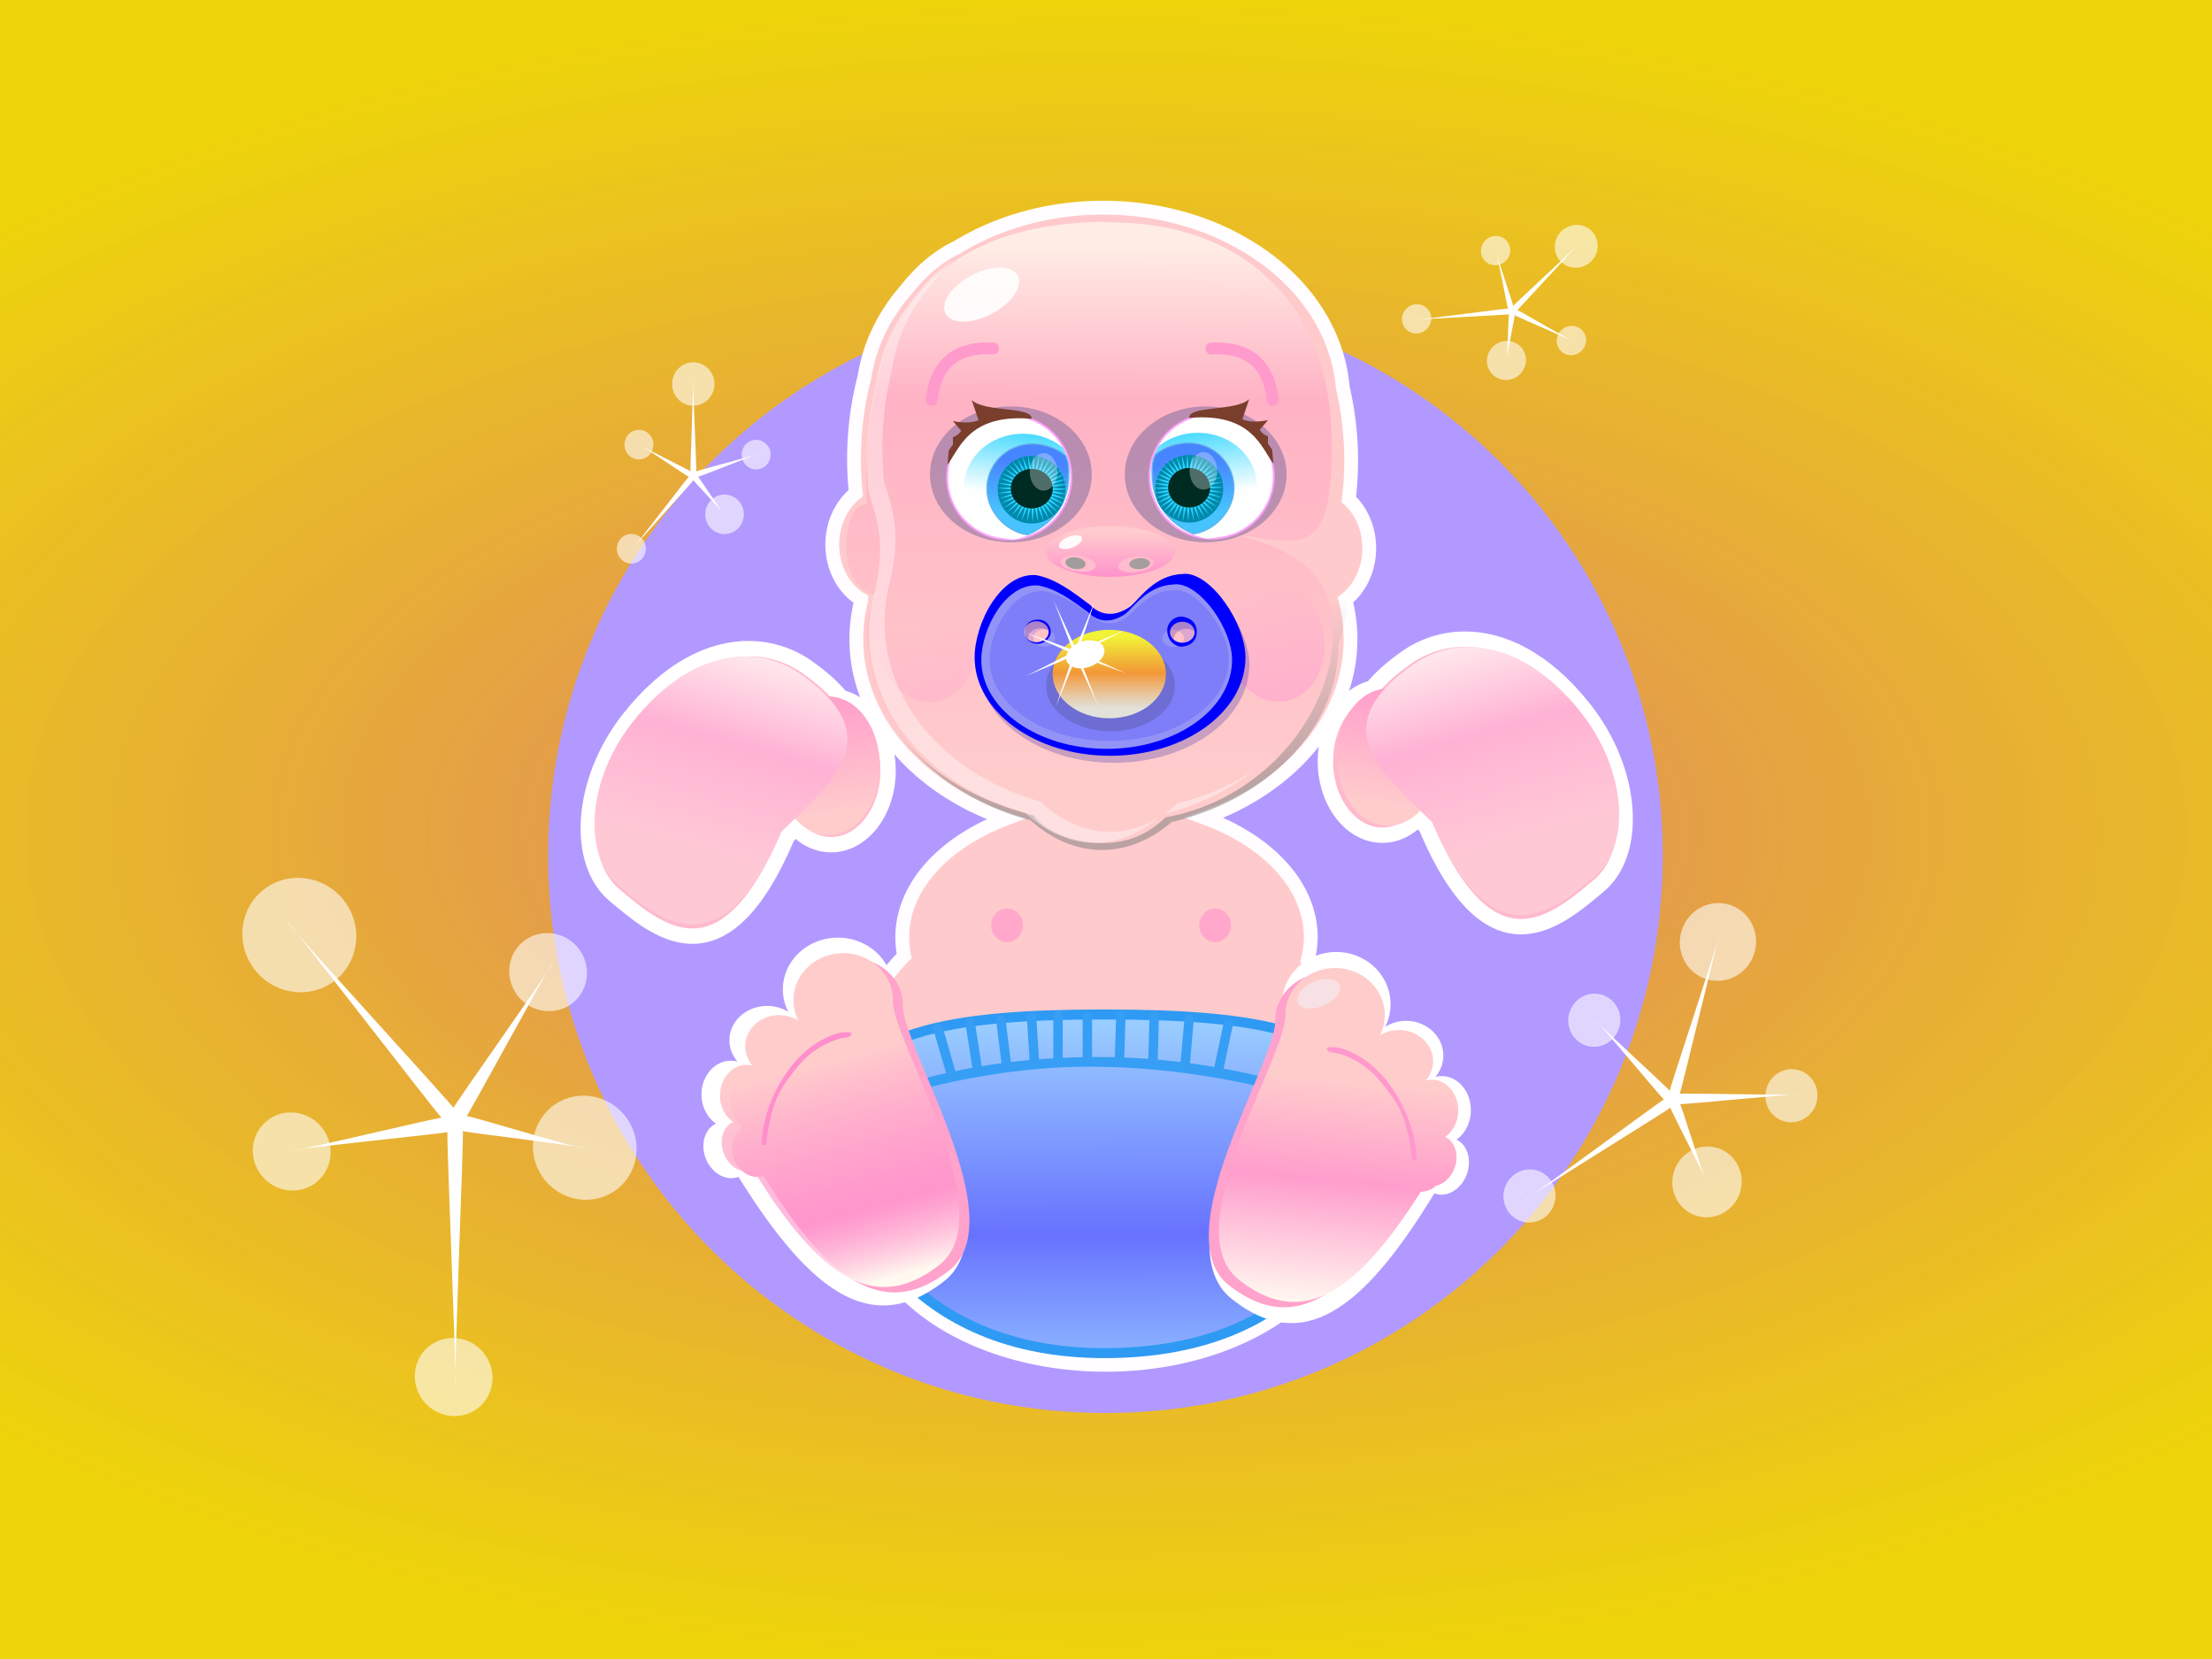 <svg xmlns="http://www.w3.org/2000/svg" viewBox="0 0 1024 768"><defs><filter id="I" height="1.474" width="1.485" y="-.237" x="-.243"><feGaussianBlur stdDeviation="2.122"/></filter><filter id="Y" width="1.364" y="-.178" x="-.182" height="1.355" color-interpolation-filters="sRGB"><feGaussianBlur stdDeviation="1.592"/></filter><filter id="d" color-interpolation-filters="sRGB"><feGaussianBlur stdDeviation=".845"/></filter><filter id="f" width="1.149" y="-.195" x="-.074" height="1.391" color-interpolation-filters="sRGB"><feGaussianBlur stdDeviation="2.898"/></filter><filter id="i" color-interpolation-filters="sRGB"><feGaussianBlur stdDeviation=".134"/></filter><filter id="j" color-interpolation-filters="sRGB"><feGaussianBlur stdDeviation=".134"/></filter><filter id="k" width="1.411" y="-.233" x="-.205" height="1.466" color-interpolation-filters="sRGB"><feGaussianBlur stdDeviation="1.429"/></filter><filter id="m" width="1.229" y="-.185" x="-.114" height="1.369" color-interpolation-filters="sRGB"><feGaussianBlur stdDeviation=".185"/></filter><filter id="n" width="1.176" y="-.144" x="-.088" height="1.287" color-interpolation-filters="sRGB"><feGaussianBlur stdDeviation=".143"/></filter><filter id="o" color-interpolation-filters="sRGB"><feGaussianBlur stdDeviation=".876"/></filter><filter id="q" color-interpolation-filters="sRGB"><feGaussianBlur stdDeviation="1.854"/></filter><filter id="r" width="1.132" y="-.101" x="-.066" height="1.201" color-interpolation-filters="sRGB"><feGaussianBlur stdDeviation="1.807"/></filter><filter id="s" color-interpolation-filters="sRGB"><feGaussianBlur stdDeviation="1.397"/></filter><filter id="t" width="1.235" y="-.149" x="-.118" height="1.297" color-interpolation-filters="sRGB"><feGaussianBlur stdDeviation="1.247"/></filter><filter id="v" width="1.22" y="-.149" x="-.11" height="1.297" color-interpolation-filters="sRGB"><feGaussianBlur stdDeviation=".395"/></filter><filter id="C" color-interpolation-filters="sRGB"><feGaussianBlur stdDeviation=".177"/></filter><filter id="D" color-interpolation-filters="sRGB"><feGaussianBlur stdDeviation=".177"/></filter><filter id="E" color-interpolation-filters="sRGB"><feGaussianBlur stdDeviation="1.409"/></filter><filter id="b" color-interpolation-filters="sRGB"><feGaussianBlur stdDeviation="1.828"/></filter><filter id="F" height="1.474" width="1.485" y="-.237" x="-.243"><feGaussianBlur stdDeviation="2.122"/></filter><filter id="J" height="1.355" width="1.364" y="-.178" x="-.182"><feGaussianBlur stdDeviation="1.592"/></filter><filter id="H" height="1.474" width="1.485" y="-.237" x="-.243"><feGaussianBlur stdDeviation="2.122"/></filter><filter id="G" height="1.323" width="1.331" y="-.162" x="-.166"><feGaussianBlur stdDeviation="1.449"/></filter><filter id="K" width="1.485" y="-.237" x="-.243" height="1.474" color-interpolation-filters="sRGB"><feGaussianBlur stdDeviation="2.122"/></filter><filter id="L" width="1.331" y="-.162" x="-.166" height="1.323" color-interpolation-filters="sRGB"><feGaussianBlur stdDeviation="1.449"/></filter><filter id="M" width="1.485" y="-.237" x="-.243" height="1.474" color-interpolation-filters="sRGB"><feGaussianBlur stdDeviation="2.122"/></filter><filter id="N" width="1.485" y="-.237" x="-.243" height="1.474" color-interpolation-filters="sRGB"><feGaussianBlur stdDeviation="2.122"/></filter><filter id="O" width="1.364" y="-.178" x="-.182" height="1.355" color-interpolation-filters="sRGB"><feGaussianBlur stdDeviation="1.592"/></filter><filter id="P" width="1.485" y="-.237" x="-.243" height="1.474" color-interpolation-filters="sRGB"><feGaussianBlur stdDeviation="2.122"/></filter><filter id="Q" width="1.331" y="-.162" x="-.166" height="1.323" color-interpolation-filters="sRGB"><feGaussianBlur stdDeviation="1.449"/></filter><filter id="R" width="1.485" y="-.237" x="-.243" height="1.474" color-interpolation-filters="sRGB"><feGaussianBlur stdDeviation="2.122"/></filter><filter id="S" width="1.485" y="-.237" x="-.243" height="1.474" color-interpolation-filters="sRGB"><feGaussianBlur stdDeviation="2.122"/></filter><filter id="T" width="1.364" y="-.178" x="-.182" height="1.355" color-interpolation-filters="sRGB"><feGaussianBlur stdDeviation="1.592"/></filter><filter id="U" width="1.485" y="-.237" x="-.243" height="1.474" color-interpolation-filters="sRGB"><feGaussianBlur stdDeviation="2.122"/></filter><filter id="V" width="1.331" y="-.162" x="-.166" height="1.323" color-interpolation-filters="sRGB"><feGaussianBlur stdDeviation="1.449"/></filter><filter id="W" width="1.485" y="-.237" x="-.243" height="1.474" color-interpolation-filters="sRGB"><feGaussianBlur stdDeviation="2.122"/></filter><filter id="X" width="1.485" y="-.237" x="-.243" height="1.474" color-interpolation-filters="sRGB"><feGaussianBlur stdDeviation="2.122"/></filter><linearGradient id="y" y2="192.91" gradientUnits="userSpaceOnUse" x2="35.97" gradientTransform="matrix(3.123 0 0 3.098 498.15 -331.18)" y1="212.47" x1="41.516"><stop offset="0" stop-color="#ffc8d5"/><stop offset=".526" stop-color="#ffb2d4"/><stop offset="1" stop-color="#ffefef"/></linearGradient><linearGradient id="c" y2="264.75" gradientUnits="userSpaceOnUse" x2="500.6" y1="317.56" x1="505.62"><stop offset="0" stop-color="gray"/><stop offset="1" stop-color="gray" stop-opacity="0"/></linearGradient><linearGradient id="A" y2="334.37" gradientUnits="userSpaceOnUse" x2="-157.68" y1="280" x1="-172.36"><stop offset="0" stop-color="#fcc"/><stop offset=".671" stop-color="#ff8dcc" stop-opacity=".597"/><stop offset="1" stop-color="#fff9ef"/></linearGradient><linearGradient id="B" y2="336.74" gradientUnits="userSpaceOnUse" x2="-157.68" y1="280.79" x1="-162.89"><stop offset="0" stop-color="#fcc"/><stop offset=".445" stop-color="#ff9dcc"/><stop offset="1" stop-color="#fff9ef"/></linearGradient><linearGradient id="p" y2="164.02" gradientUnits="userSpaceOnUse" x2="75.458" y1="193.88" x1="80.27"><stop offset="0" stop-color="#ffb1cc"/><stop offset="1" stop-color="#ffb1cc" stop-opacity="0"/></linearGradient><linearGradient id="g" y2="125.74" gradientUnits="userSpaceOnUse" x2="209.8" gradientTransform="translate(-.199 .211)" y1="105.06" x1="206.41"><stop offset="0" stop-color="#2ad4ff"/><stop offset="1" stop-color="#fdffff"/></linearGradient><linearGradient id="l" y2="174.92" gradientUnits="userSpaceOnUse" x2="152.79" y1="164.4" x1="152.79"><stop offset="0" stop-color="#fcc"/><stop offset="1" stop-color="#ff8acc"/></linearGradient><linearGradient id="h" y2="116.66" gradientUnits="userSpaceOnUse" x2="203.49" gradientTransform="translate(-.199 .211)" y1="130.56" x1="204.77"><stop offset="0" stop-color="#47c3ff"/><stop offset="1" stop-color="#4784ff"/></linearGradient><linearGradient id="z" y2="192.91" gradientUnits="userSpaceOnUse" x2="35.97" gradientTransform="matrix(-3.123 0 0 3.098 509.93 -328.36)" y1="212.47" x1="41.516"><stop offset="0" stop-color="#ffc8d5"/><stop offset=".526" stop-color="#ffb2d4"/><stop offset="1" stop-color="#ffefef"/></linearGradient><linearGradient id="u" y2="202.99" gradientUnits="userSpaceOnUse" x2="32.375" y1="186.69" x1="32.375"><stop offset="0" stop-color="#f2f237"/><stop offset=".5" stop-color="#f29737"/><stop offset="1" stop-color="#f2f2dc" stop-opacity=".874"/></linearGradient><linearGradient id="e" y2="87.581" gradientUnits="userSpaceOnUse" x2="289.9" gradientTransform="matrix(1.006 0 0 .992 18.366 .014)" y1="227.94" x1="289.23"><stop offset="0" stop-color="#fcc"/><stop offset=".715" stop-color="#ffb2c4"/><stop offset="1" stop-color="#ffece5"/></linearGradient><linearGradient id="w" y2="324.7" gradientUnits="userSpaceOnUse" x2="178.28" gradientTransform="translate(303.48 126.45) scale(1.135)" y1="226.35" x1="177.96"><stop offset="0" stop-color="#9cf"/><stop offset=".555" stop-color="#6772ff"/><stop offset="1" stop-color="#9cf"/></linearGradient><linearGradient id="x" y2="172.84" gradientUnits="userSpaceOnUse" x2="-4.564" y1="182.8" x1="-6.016"><stop offset="0" stop-color="#fcc"/><stop offset="1" stop-color="#ffa2cc"/></linearGradient><radialGradient id="a" gradientUnits="userSpaceOnUse" cy="385" cx="512" gradientTransform="matrix(1.455 0 0 .749 -233.09 96.625)" r="514"><stop offset="0" stop-color="#df806a"/><stop offset="1" stop-color="#edd200" stop-opacity=".956"/></radialGradient></defs><path fill="url(#a)" d="M-2 0h1028v770H-2z"/><path d="M769.746 396.14c0 142.484-115.506 257.994-257.993 257.994-142.484 0-257.993-115.507-257.993-257.994 0-142.483 115.506-257.993 257.993-257.993 142.484 0 257.993 115.506 257.993 257.993z" fill="#b299ff"/><path d="M510.664 96.133c-25.244 0-48.564 6.78-67.24 18.147-.145.088-.293.154-.437.243-8.77 4.202-16.759 10.978-23.597 19.754-10.203 11.7-16.975 25.504-19.218 40.383-3.104 11.745-4.817 24.495-4.817 37.901 0 5.347.304 10.588.827 15.716-6.596 5.2-10.898 13.96-10.898 23.839 0 11.105 5.461 20.675 13.477 25.494a72.742 72.742 0 00-2.335 18.245c0 37.283 28.485 69.31 69.135 83.198-28.569 10.867-47.874 31.353-47.874 54.88 0 2.925.3 5.794.875 8.612-11.821 11.801-18.682 26.04-18.682 41.306 0 13.607 5.523 26.354 15.082 37.318-9.056 10.75-14.255 23.129-14.255 36.344 0 41.024 49.757 74.294 111.172 74.294s111.172-33.27 111.172-74.294c0-13.622-5.453-26.341-15.034-37.317 9.044-10.743 14.207-23.137 14.207-36.345 0-14.434-6.17-27.91-16.834-39.311.874-3.45 1.411-6.991 1.411-10.607 0-23.912-19.91-44.694-49.237-55.416 39.856-14.154 67.63-45.835 67.63-82.662 0-6.233-.822-12.269-2.336-18.147 6.653-5.187 10.995-13.962 10.995-23.89 0-9.15-3.648-17.337-9.438-22.623.7-5.9 1.07-11.992 1.07-18.197 0-11.819-1.452-23.146-3.892-33.716-1.876-21.918-13.482-41.694-31.527-56.438-.188-.153-.395-.285-.584-.438-.042-.033-.056-.112-.098-.145-.87-.7-1.777-1.368-2.676-2.044-.012-.01-.036.01-.048 0-19.894-14.939-46.604-24.084-75.996-24.084z" fill-rule="evenodd" stroke="#fffdff" stroke-width="6.393" fill="#ffcacc"/><path d="M503.28 148.07c-15.357 0-29.523 4.231-40.884 11.291-.088.055-.188.086-.276.141-5.336 2.61-10.204 6.832-14.365 12.282-6.208 7.267-10.307 15.818-11.671 25.06-1.888 7.294-2.935 15.21-2.935 23.536-8.966 18.992.74 34.275.656 51.746 0 24.838 19.922 45.924 47.548 53.374 6.227 5.693 13.495 8.99 21.27 8.99 7.532 0 14.589-3.093 20.685-8.459 28.715-6.926 49.655-28.44 49.655-53.905 6.095-18.399.131-33.41.172-51.463 0-7.34-.863-14.388-2.348-20.953-1.141-13.613-8.22-25.883-19.199-35.04-.114-.095-.23-.188-.345-.283-.026-.02-.044-.05-.07-.07a64.416 64.416 0 00-1.622-1.275c-.007-.007-.026.007-.035 0-12.103-9.278-28.355-14.972-46.236-14.972z" transform="matrix(1.557 0 0 1.528 -272.41 -117.624)" opacity=".729" filter="url(#b)" fill-rule="evenodd" fill="url(#c)"/><path d="M309.25 80.075c-45.778.814-63.423 26.682-61.722 73.986-4.129.303-5.371 5.439-5.371 11.745 0 6.5 3.473 11.776 7.78 11.776h.126c-1.604 2.88-2.5 6.329-2.5 10.505 0 21.202 13.844 39.792 43.639 47.545 2.407 3.753 9.797 7.212 18.11 7.212 8.335 0 13.318-3.774 16.42-6.738 25.478-4.545 43.492-26.691 43.925-48.018 0-14.212-7.272-21.577-25.923-26.14 17.578 2.13 26.13 7.606 25.516-25.674-.655-35.489-24.303-56.029-57.456-56.029z" transform="translate(-36.026 -38.824) scale(1.767)" filter="url(#d)" fill="url(#e)"/><g transform="translate(-36.026 -38.824) scale(1.767)" opacity=".663" filter="url(#f)" fill="#4d4d8f"><path d="M357.46 146.247c0 9.834-9.49 17.805-21.197 17.805s-21.197-7.972-21.197-17.805c0-9.833 9.49-17.804 21.197-17.804s21.197 7.971 21.197 17.804zM306.418 146.247c0 9.834-9.49 17.805-21.197 17.805s-21.197-7.972-21.197-17.805c0-9.833 9.49-17.804 21.197-17.804s21.197 7.971 21.197 17.804z" opacity=".583"/></g><path d="M589.677 220.54c0 15.883-12.876 28.76-28.76 28.76-15.883 0-28.76-12.876-28.76-28.76 0-15.883 12.876-28.76 28.76-28.76 15.883 0 28.76 12.876 28.76 28.76z" stroke="#ffa1ff" stroke-width=".883" fill="#fff"/><path d="M550.538 193.461c-.347-5.837 21.757-2.939 27.75-8.685l-3.178 9.32c3.327 1.396 7.409 1.282 11.863.424l-3.813 4.448c.974 1.583 2.274 2.513 3.813 2.966v3.39l1.906 2.753.636 6.567c-5.408-6.66-9.512-23.765-38.977-21.184z" fill="#793e2c"/><path d="M207.03 108.74c-3.927 0-7.514 1.421-10.219 3.75a17.047 17.047 0 00-1.938 7.938c0 8.438 5.679 15.496 14.407 17.311 7.112-.045 13-7.09 13-14.406 0-8.054-6.822-14.594-15.25-14.594z" fill="url(#g)" transform="matrix(1.79 0 0 1.687 183.947 16.932)"/><path d="M204.64 111.52c-3.017 0-6.492 1.2-8.57 3.164-.96 2.016-.89 3.81-.77 6.697.296 7.114 4.607 12.476 10.589 15.087 5.646-.886 10.467-6.463 10.467-12.635 0-6.795-5.24-12.313-11.716-12.313z" stroke="#64b2e6" stroke-width=".322" fill="url(#h)" transform="matrix(1.79 0 0 1.687 183.947 16.932)"/><path d="M160.08 70.712a4.918 4.918 0 11-9.835 0 4.918 4.918 0 019.835 0z" transform="matrix(3.194 0 0 3.179 54.947 1.246)" filter="url(#i)" fill="#08a"/><path d="M559.894 238.391l-5.547-5.942 3.335 7.264-4.492-6.687 2.087 7.666-3.327-7.267.79 7.88-2.08-7.668-.527 7.899-.782-7.88-1.832 7.723.535-7.898-3.09 7.359 1.839-7.722-4.275 6.812 3.1-7.356-5.353 6.098 4.281-6.808-6.298 5.233 5.359-6.093-7.09 4.24 6.304-5.227-7.706 3.143 7.094-4.234-8.133 1.968 7.71-3.136-8.36.744 8.135-1.96-8.38-.498 8.36-.736-8.194-1.727 8.38.505-7.807-2.914 8.192 1.734-7.227-4.029 7.804 2.921-6.47-5.045 7.223 4.036-5.552-5.937 6.464 5.05-4.499-6.682 5.547 5.942-3.335-7.263 4.492 6.686-2.088-7.665 3.327 7.266-.79-7.879 2.08 7.668.528-7.899.782 7.88 1.832-7.724-.536 7.899 3.092-7.359-1.84 7.722 4.274-6.812-3.099 7.356 5.353-6.098-4.282 6.808 6.299-5.234-5.36 6.093 7.09-4.24-6.303 5.228 7.706-3.143-7.094 4.234 8.133-1.968-7.71 3.136 8.36-.745-8.135 1.96 8.38.498-8.36.737 8.194 1.727-8.38-.505 7.807 2.914-8.192-1.735 7.227 4.03-7.804-2.922 6.47 5.045-7.224-4.035 5.553 5.937-6.465-5.051z" fill="#2ad4ff"/><path d="M560.188 225.779c0 5.054-4.348 9.152-9.71 9.152s-9.711-4.098-9.711-9.152 4.347-9.153 9.71-9.153 9.71 4.098 9.71 9.153z" fill="#002b22"/><path d="M438.44 220.964c0 15.883 12.876 28.76 28.76 28.76 15.883 0 28.76-12.876 28.76-28.76 0-15.883-12.876-28.76-28.76-28.76-15.884 0-28.76 12.876-28.76 28.76z" stroke="#ffa1ff" stroke-width=".883" fill="#fff"/><path d="M477.579 193.885c.346-5.837-21.758-2.939-27.75-8.685l3.177 9.32c-3.327 1.396-7.408 1.282-11.862.424l3.813 4.448c-.974 1.583-2.275 2.513-3.813 2.966v3.39l-1.907 2.753-.635 6.567c5.408-6.66 9.511-23.765 38.977-21.184z" fill="#793e2c"/><path d="M207.03 108.74c-3.927 0-7.514 1.421-10.219 3.75a17.047 17.047 0 00-1.938 7.938c0 8.438 5.679 15.496 14.407 17.311 7.112-.045 13-7.09 13-14.406 0-8.054-6.822-14.594-15.25-14.594z" fill="url(#g)" transform="matrix(-1.79 0 0 1.687 844.169 17.356)"/><path d="M204.64 111.52c-3.017 0-6.492 1.2-8.57 3.164-.96 2.016-.89 3.81-.77 6.697.296 7.114 4.607 12.476 10.589 15.087 5.646-.886 10.467-6.463 10.467-12.635 0-6.795-5.24-12.313-11.716-12.313z" stroke="#64b2e6" stroke-width=".322" fill="url(#h)" transform="matrix(-1.79 0 0 1.687 844.169 17.356)"/><path d="M160.08 70.712a4.918 4.918 0 11-9.835 0 4.918 4.918 0 019.835 0z" transform="matrix(-3.194 0 0 3.179 973.17 1.67)" filter="url(#j)" fill="#08a"/><path d="M468.223 238.815l5.546-5.942-3.334 7.264 4.492-6.687-2.088 7.666 3.327-7.267-.79 7.88 2.08-7.668.528 7.899.782-7.88 1.832 7.723-.536-7.898 3.091 7.359-1.84-7.722 4.275 6.812-3.099-7.356 5.353 6.098-4.282-6.808 6.299 5.233-5.36-6.093 7.09 4.24-6.304-5.227 7.707 3.143-7.094-4.234 8.132 1.968-7.709-3.136 8.36.744-8.135-1.96 8.38-.498-8.36-.736 8.194-1.727-8.38.505 7.807-2.914-8.192 1.734 7.227-4.029-7.804 2.921 6.47-5.045-7.224 4.036 5.553-5.937-6.465 5.05 4.5-6.682-5.547 5.942 3.334-7.263-4.492 6.686 2.088-7.665-3.327 7.266.79-7.88-2.08 7.669-.528-7.9-.781 7.88-1.832-7.723.535 7.898-3.091-7.358 1.84 7.722-4.275-6.812 3.1 7.356-5.353-6.098 4.281 6.808-6.298-5.234 5.359 6.093-7.09-4.24 6.304 5.228-7.706-3.143 7.094 4.234-8.133-1.968 7.71 3.136-8.36-.745 8.135 1.96-8.38.498 8.36.737-8.194 1.727 8.38-.505-7.808 2.914 8.193-1.735-7.227 4.03 7.804-2.922-6.47 5.045 7.223-4.035-5.552 5.937 6.464-5.051z" fill="#2ad4ff"/><path d="M467.929 226.203c0 5.054 4.347 9.152 9.71 9.152s9.71-4.098 9.71-9.152-4.347-9.153-9.71-9.153-9.71 4.098-9.71 9.153z" fill="#002b22"/><path d="M431.347 185.059c1.897-17.218 11.803-24.579 28.384-23.726M589.158 185.094c-1.898-17.218-11.803-24.579-28.384-23.725" stroke-linejoin="round" stroke="#ff9acd" stroke-linecap="round" stroke-width="5.476" fill="none"/><path d="M118.95 103.23c0 3.311-3.865 5.995-8.633 5.995-4.768 0-8.634-2.684-8.634-5.995s3.866-5.995 8.634-5.995c4.768 0 8.633 2.684 8.633 5.995z" transform="matrix(1.784 -1.208 1.335 1.148 119.808 151.14)" opacity=".944" filter="url(#k)" fill="#fff"/><path d="M170.25 168.47c0 3.044-7.744 5.511-17.297 5.511s-17.297-2.467-17.297-5.511 7.744-5.511 17.297-5.511 17.297 2.467 17.297 5.511z" transform="matrix(1.73 0 0 2.131 249.475 -103.712)" opacity=".944" fill="url(#l)"/><path d="M500.937 249.094c.333 1.44-1.796 3.45-4.756 4.491s-5.63.719-5.963-.72 1.796-3.451 4.755-4.492 5.63-.719 5.964.72z" opacity=".944" fill="#fff"/><path d="M507.274 261.998c-.172 1.985-3.968 3.113-8.478 2.52s-8.028-2.68-7.857-4.665c.172-1.985 3.968-3.114 8.479-2.521s8.028 2.681 7.856 4.666z" opacity=".944" fill="#ffbfcc"/><path d="M517.638 262.358c.172 1.985 3.968 3.113 8.479 2.521s8.028-2.681 7.856-4.666c-.172-1.985-3.968-3.113-8.478-2.521s-8.028 2.681-7.857 4.666z" opacity=".944" fill="#ffbdcc"/><path d="M144.31 150.24c0 .656-.873 1.187-1.95 1.187s-1.95-.531-1.95-1.187.873-1.187 1.95-1.187 1.95.531 1.95 1.187z" transform="matrix(2.396 .279 -.185 2.27 184.601 -120.038)" opacity=".944" filter="url(#m)" fill="#999"/><path d="M144.31 150.24c0 .656-.873 1.187-1.95 1.187s-1.95-.531-1.95-1.187.873-1.187 1.95-1.187 1.95.531 1.95 1.187z" transform="matrix(2.476 -.186 .137 2.126 154.496 -31.988)" opacity=".933" filter="url(#n)" fill="#999"/><g transform="translate(452.872 -25.642) scale(1.767)" filter="url(#o)" fill="url(#p)"><path d="M90.447 180.09c1.563 8.735-2.877 16.837-9.917 18.097-7.04 1.26-14.015-4.8-15.578-13.534-1.564-8.735 2.876-16.838 9.916-18.099 7.04-1.26 14.015 4.8 15.579 13.536zM-.821 180.18c1.563 8.736-2.877 16.838-9.917 18.098-7.04 1.26-14.015-4.8-15.578-13.534-1.564-8.735 2.876-16.838 9.916-18.099 7.04-1.26 14.015 4.8 15.579 13.536z" opacity=".933"/></g><path d="M331.8 174.13a5.663 5.663 0 00-.688.063c-7.362.28-11.359 6.76-13.625 8.53-3.996 2.8-7.733 2.404-10.53-.468-4.446-3.343-8.978-6.856-14.156-7.781-9.186-.67-16.062 12.539-16.062 21.562 0 14.238 15.898 25.78 35.5 25.78s35.469-11.542 35.469-25.78c0-8.912-8.891-21.967-15.907-21.906zm-38.875 12.438c1.788 0 3.219 1.227 3.219 2.75s-1.43 2.75-3.219 2.75c-1.788 0-3.25-1.227-3.25-2.75s1.462-2.75 3.25-2.75zm38.25.125c1.788 0 3.219 1.227 3.219 2.75s-1.43 2.75-3.219 2.75c-1.788 0-3.25-1.227-3.25-2.75s1.462-2.75 3.25-2.75z" transform="translate(-36.026 -38.824) scale(1.767)" opacity=".464" filter="url(#q)" fill="#0000a1"/><g><path d="M548.46 265.63c-.4.003-.823.057-1.215.11-13.006.496-20.067 11.943-24.07 15.071-7.061 4.946-13.662 4.246-18.605-.828-7.853-5.906-15.859-12.111-25.008-13.747-16.227-1.183-28.375 22.152-28.375 38.092 0 25.153 28.086 45.545 62.715 45.545s62.66-20.392 62.66-45.545c0-15.743-15.707-38.807-28.1-38.7zm-68.678 21.972c3.159 0 5.687 2.168 5.687 4.859s-2.528 4.858-5.687 4.858c-3.159 0-5.741-2.168-5.741-4.858s2.582-4.859 5.741-4.859zm67.573.221c3.159 0 5.687 2.168 5.687 4.858s-2.528 4.859-5.687 4.859c-3.159 0-5.741-2.168-5.741-4.859s2.582-4.858 5.741-4.858z" fill="#00f"/><path d="M48.413 171.2c-.21.002-.43.03-.636.057-6.815.254-10.515 6.114-12.612 7.716-3.7 2.532-7.159 2.173-9.749-.424-4.114-3.024-8.31-6.201-13.104-7.038-8.502-.606-14.868 11.34-14.868 19.502 0 12.877 14.716 23.318 32.861 23.318s32.832-10.44 32.832-23.318c0-8.06-8.23-19.868-14.724-19.813zm-35.985 9.25c1.655 0 3.22 1.349 3.22 3.326 0 1.377-1.625 3.026-3.28 3.026s-3.548-.87-3.548-3.146c0-2.457 1.953-3.207 3.608-3.207zm37.237-.786c1.655 0 4.141 1.076 4.216 3.81.085 3.073-2.391 4.063-4.046 4.063s-3.687-1.584-3.687-4.318c0-1.971 1.862-3.555 3.517-3.555z" opacity=".774" filter="url(#r)" fill="#f2f2f2" transform="translate(458.804 -32.045) scale(1.767)"/><path d="M48.233 172.71c-.2.002-.411.027-.607.052-6.5.233-10.029 5.604-12.03 7.072-3.529 2.321-6.828 1.992-9.298-.389-3.925-2.771-7.926-5.683-12.5-6.45C5.689 172.44-.382 183.39-.382 190.87c0 11.803 14.037 21.372 31.344 21.372s31.316-9.569 31.316-21.372c0-7.387-7.85-18.209-14.044-18.159zM13.91 183.02c1.579 0 2.842 1.017 2.842 2.28s-1.263 2.28-2.842 2.28-2.87-1.018-2.87-2.28 1.291-2.28 2.87-2.28zm33.772.104c1.579 0 2.842 1.017 2.842 2.28s-1.263 2.279-2.842 2.279-2.87-1.017-2.87-2.28 1.291-2.28 2.87-2.28z" opacity=".373" filter="url(#s)" fill="#00f" transform="translate(458.804 -32.045) scale(1.767)"/></g><path d="M45.565 195.08c0 5.563-5.69 10.072-12.71 10.072-7.02 0-12.71-4.51-12.71-10.072 0-5.563 5.69-10.072 12.71-10.072 7.02 0 12.71 4.51 12.71 10.072z" transform="matrix(2.345 0 0 2.099 437.07 -92.04)" opacity=".583" filter="url(#t)" fill="#4d4d8f"/><g><path d="M45.565 195.08c0 5.563-5.69 10.072-12.71 10.072-7.02 0-12.71-4.51-12.71-10.072 0-5.563 5.69-10.072 12.71-10.072 7.02 0 12.71 4.51 12.71 10.072z" transform="matrix(2.062 0 0 2.034 445.786 -84.761)" fill="url(#u)"/><path d="M60.913 191.12c0 1.656-1.986 2.998-4.436 2.998s-4.437-1.342-4.437-2.998 1.986-2.998 4.436-2.998 4.437 1.342 4.437 2.998z" transform="matrix(1.946 -.673 .682 1.919 262.157 -25.843)" filter="url(#v)" fill="#fff"/><path d="M499.448 303.709l8.693 22.64-10.099-21.989-9.114 22.458 7.68-23.04-21.582 9.12 20.961-10.595-21.408-9.561 21.963 8.057-8.693-22.641 10.1 21.99 9.113-22.459-7.68 23.04 21.582-9.12-20.96 10.596 21.407 9.56z" fill="#fff"/></g><path d="M582.75 412.09c0 27.803-18.703 68.497-79.458 68.497-57.209 0-79.458-40.694-79.458-68.497s35.575-32.186 79.458-32.186c43.884 0 79.458 4.383 79.458 32.186z" stroke="#2f9af4" stroke-width="2.973" fill="url(#w)" transform="translate(-272.41 -121.88) scale(1.557)"/><path d="M387.887 434.073c-14.068 0-25.465 10.701-25.465 23.935 0 3.735.887 7.288 2.508 10.43-2.8-1.75-6.192-2.751-9.838-2.751-9.636 0-17.427 7.112-17.427 15.935 0 3.706 1.426 7.081 3.73 9.79a11.643 11.643 0 00-3.022-.383c-7.516 0-13.633 6.984-13.633 15.614 0 5.752 2.715 10.794 6.752 13.503-.394.186-.783.39-1.157.64-5.076 3.38-6.228 11.272-2.572 17.663 3.256 5.693 9.228 8.236 14.082 6.335 33.77 54.277 62.081 74.172 95.232 48.315s-24.396-114.304-23.727-135.092c0-13.233-11.396-23.934-25.464-23.934zM618.588 440.706c13.882 0 25.129 10.797 25.129 24.149 0 3.77-.875 7.354-2.475 10.525 2.762-1.767 6.11-2.777 9.708-2.777 9.509 0 17.196 7.177 17.196 16.079 0 3.74-1.406 7.145-3.68 9.879a11.251 11.251 0 012.982-.388c7.417 0 13.453 7.048 13.453 15.756 0 5.804-2.679 10.891-6.663 13.625a8.9 8.9 0 011.142.645c5.01 3.412 6.146 11.375 2.539 17.822-3.215 5.745-9.107 8.311-13.897 6.393-33.324 54.765-61.263 74.84-93.976 48.75s24.074-115.333 23.414-136.309c0-13.352 11.246-24.149 25.128-24.149z" fill="#fff"/><path d="M678.109 295.883c-10.195.01-19.473 3.25-26.855 8.412-7.156 5.004-12.277 9.649-16.016 14.236-12.313 2.868-21.678 16.905-21.678 33.812 0 18.978 11.838 34.295 26.369 34.295 6.281 0 11.977-2.806 16.501-7.603 1.253 1.221 2.484 2.49 3.721 3.72 30.121 71.46 61.45 42.7 79.917 27.34s15.97-53.23-6.632-81.858c-18.605-23.568-38.336-32.374-55.328-32.355z" stroke="#fff" stroke-width="7.118" fill="#ffb9cc"/><path d="M0 178.23c0 3.666-2.276 6.638-5.082 6.638-2.807 0-5.083-2.972-5.083-6.638s2.276-6.638 5.083-6.638c2.807.01 5.082 2.98 5.082 6.64z" transform="matrix(4.667 0 0 4.786 666.292 -502.48)" fill="url(#x)"/><path d="M644.96 290.05c13.633 17.131 15.149 39.761 4.01 48.951-11.14 9.19-30.066 26.448-48.234-16.311-14.802-14.595-32.668-28.042-5.306-47.024 11.873-8.237 31.574-8.18 49.53 14.383z" fill="url(#y)" transform="translate(-272.41 -121.88) scale(1.557)"/><path d="M346.567 300.273c10.194.011 19.472 3.25 26.855 8.413 7.155 5.004 12.277 9.648 16.016 14.236 12.313 2.868 21.678 16.905 21.678 33.811 0 18.979-11.839 34.297-26.37 34.297-6.281 0-11.976-2.806-16.501-7.603-1.253 1.221-2.483 2.49-3.72 3.72-30.122 71.46-61.45 42.7-79.918 27.34s-15.97-53.23 6.633-81.858c18.605-23.568 38.335-32.374 55.327-32.355z" stroke="#fff" stroke-width="7.118" fill="#ffb9cc"/><path d="M0 178.23c0 3.666-2.276 6.638-5.082 6.638-2.807 0-5.083-2.972-5.083-6.638s2.276-6.638 5.083-6.638c2.807.01 5.082 2.98 5.082 6.64z" transform="matrix(-4.667 0 0 4.842 359.878 -508.412)" fill="url(#x)"/><path d="M363.13 292.87c-13.633 17.131-15.149 39.761-4.01 48.951 11.14 9.19 30.066 26.448 48.234-16.311 14.802-14.595 32.668-28.042 5.306-47.024-11.873-8.237-31.574-8.18-49.53 14.383z" fill="url(#z)" transform="translate(-272.41 -121.88) scale(1.557)"/><path d="M489.786 470.178v20.677zm29.095 0c-.646 19.379-.632 20.045-.632 20.045zm15.472 0c-.646 20.67-.632 21.31-.632 21.31zm-56.827.632l1.314 20.046zm25.835 0v19.413zm47.145.682l-1.898 21.31zm-87.187.632l2.579 20.677zm-14.206 1.314s-.019.604 3.21 20.629zm119.492.632l-4.525 21.311zm-134.331 1.946s-.024.618 5.79 19.997zm73.612 15.472c-30.145 0-60.302 4.33-90.447 12.942 61.624-18.559 121.701-15.488 180.896 0-30.144-8.613-60.301-12.942-90.446-12.942z" stroke-linejoin="round" stroke="#369ef5" stroke-linecap="round" stroke-width="4.359" fill="#68b5fa"/><g><path d="M395.026 443.75c-12.708 0-23.002 9.712-23.002 21.725 0 3.39.8 6.616 2.266 9.468-2.529-1.589-5.594-2.498-8.888-2.498-8.704 0-15.741 6.456-15.741 14.464 0 3.364 1.287 6.428 3.369 8.887a10.47 10.47 0 00-2.73-.348c-6.79 0-12.315 6.34-12.315 14.173 0 5.22 2.452 9.797 6.1 12.256-.357.17-.708.355-1.046.581-4.586 3.069-5.626 10.232-2.324 16.032 2.942 5.167 8.336 7.476 12.721 5.75 30.505 49.265 56.08 67.325 86.026 43.856s-22.037-103.753-21.433-122.621c0-12.011-10.295-21.725-23.003-21.725z" fill="#ffa2cc"/><path d="M-168.85 253.27c-6.837 0-12.375 5.225-12.375 11.688 0 1.824.43 3.56 1.219 5.094-1.36-.855-3.01-1.344-4.781-1.344-4.683 0-8.47 3.473-8.47 7.781 0 1.81.694 3.458 1.813 4.781a5.633 5.633 0 00-1.469-.187c-3.652 0-6.624 3.41-6.624 7.625 0 2.809 1.319 5.27 3.28 6.594-.19.09-.38.19-.562.312-2.467 1.651-3.026 5.505-1.25 8.625 1.583 2.78 4.485 4.023 6.844 3.094 16.411 26.504 30.17 36.22 46.281 23.594s-11.856-55.818-11.531-65.969c0-6.462-5.538-11.688-12.375-11.688z" fill="url(#A)" transform="matrix(1.859 0 0 1.859 704.233 -29.587)"/><path style="block-progression:tb;text-indent:0;text-transform:none" d="M388.753 478.094c-8.928 2.276-16.485 8.218-21.809 14.704-7.643 9.504-13.655 22.354-14.352 36.522-.037 1.075.911.731 1.986.765 2.654-21.636 6.962-26.476 14.517-36.078 7.167-8.911 16.993-13.2 23.094-13.768 1.075-.033 2.024-1.04 1.99-2.114-2.219-.402-3.053-.29-5.426-.033z" color="#000" fill="#ff8ecc"/></g><g><path d="M613.348 450.631c12.708 0 23.003 9.713 23.003 21.726 0 3.39-.801 6.615-2.266 9.468 2.529-1.59 5.594-2.498 8.887-2.498 8.704 0 15.742 6.456 15.742 14.463 0 3.364-1.288 6.428-3.37 8.888a10.47 10.47 0 012.731-.349c6.79 0 12.314 6.34 12.314 14.173 0 5.221-2.452 9.797-6.099 12.257.356.17.708.354 1.046.58 4.585 3.07 5.625 10.232 2.323 16.032-2.942 5.168-8.336 7.477-12.72 5.751-30.505 49.265-56.08 67.325-86.027 43.856s22.038-103.753 21.434-122.621c0-12.012 10.294-21.726 23.002-21.726z" fill="#ffa2cc"/><path d="M-168.85 253.27c-6.837 0-12.375 5.225-12.375 11.688 0 1.824.43 3.56 1.219 5.094-1.36-.855-3.01-1.344-4.781-1.344-4.683 0-8.47 3.473-8.47 7.781 0 1.81.694 3.458 1.813 4.781a5.633 5.633 0 00-1.469-.187c-3.652 0-6.624 3.41-6.624 7.625 0 2.809 1.319 5.27 3.28 6.594-.19.09-.38.19-.562.312-2.467 1.651-3.026 5.505-1.25 8.625 1.583 2.78 4.485 4.023 6.844 3.094 16.411 26.504 30.17 36.22 46.281 23.594s-11.856-55.818-11.531-65.969c0-6.462-5.538-11.688-12.375-11.688z" fill="url(#B)" transform="matrix(-1.859 0 0 1.859 304.141 -22.706)"/><path style="block-progression:tb;text-indent:0;text-transform:none" d="M619.622 484.976c8.927 2.276 16.484 8.218 21.808 14.704 7.643 9.503 13.656 22.354 14.353 36.521.037 1.075-.912.731-1.987.765-2.653-21.635-6.961-26.475-14.517-36.077-7.167-8.912-16.992-13.2-23.094-13.768-1.075-.033-2.023-1.04-1.99-2.115 2.22-.401 3.054-.29 5.427-.033z" color="#000" fill="#ff98cc"/></g><path d="M535.11 218.28c0 3.079-1.839 5.574-4.107 5.574-2.269 0-4.107-2.496-4.107-5.574s1.838-5.574 4.107-5.574c2.268 0 4.107 2.496 4.107 5.574z" transform="translate(-269.67 -121.88) scale(1.557)" opacity=".721" filter="url(#C)" fill-opacity=".622" fill="#f2f5fa"/><path d="M535.11 218.28c0 3.079-1.839 5.574-4.107 5.574-2.269 0-4.107-2.496-4.107-5.574s1.838-5.574 4.107-5.574c2.268 0 4.107 2.496 4.107 5.574z" transform="translate(-343.663 -121.423) scale(1.557)" opacity=".721" filter="url(#D)" fill-opacity=".622" fill="#f2f5fa"/><path d="M620.141 455.88c1.297 3.013-1.972 7.314-7.302 9.608s-10.7 1.712-11.997-1.3 1.973-7.314 7.302-9.607 10.7-1.712 11.997 1.3z" opacity=".862" fill-opacity=".622" fill="#f2f5fa"/><path d="M473.574 428.337c0 4.3-3.3 7.785-7.37 7.785-4.071 0-7.37-3.486-7.37-7.785 0-4.3 3.3-7.784 7.37-7.784s7.37 3.485 7.37 7.784zM569.897 428.337c0 4.3-3.3 7.785-7.37 7.785-4.072 0-7.372-3.486-7.372-7.785 0-4.3 3.3-7.784 7.371-7.784 4.07 0 7.37 3.485 7.37 7.784z" opacity=".729" fill="#ff9bcc"/><path d="M458.71 155.43c-4.312 2.618-8.278 6.385-11.732 11.023-6.046 7.254-10.025 15.784-11.354 25.009-1.84 7.282-2.856 15.18-2.856 23.491 0 3.315.172 6.58.482 9.758 2.059 6.833 5.555 14.784 1.514 30.575a47.066 47.066 0 00-1.376 11.312c0 24.795 19.433 45.834 46.344 53.27 6.066 5.684 13.138 9 20.712 9 6.826 0 13.21-2.721 18.854-7.409-4.453 2.653-9.27 4.12-14.313 4.12-7.575 0-14.646-3.316-20.712-8.999-26.911-7.437-46.31-28.476-46.31-53.27 0-3.877.473-7.658 1.376-11.313 4.041-15.79.51-23.74-1.549-30.575-.31-3.179-.481-6.443-.481-9.758 0-8.312 1.016-16.21 2.855-23.49 1.33-9.226 5.342-17.757 11.388-25.01 2.203-2.957 4.585-5.563 7.157-7.734zm89.213 151.83c-6.685 4.413-14.38 7.79-22.776 9.866a38.568 38.568 0 01-3.957 3.145c10.12-2.59 19.252-7.109 26.733-13.011z" opacity=".619" filter="url(#E)" fill-rule="evenodd" fill="#fff" transform="translate(-272.41 -121.88) scale(1.557)"/><g fill="#fff"><path d="M335.044 237.854c.247-.18-14.34-15.546-14.033-15.548.306-.002-29.71 33.095-29.463 33.273.249.179 27.204-35.12 27.3-34.83.095.29-22.532-15.022-22.626-14.73-.093.291 23.684 12.012 23.438 12.192-.247.181 1.503-43.325 1.197-43.324-.306.002 1.716 43.49 1.468 43.312-.248-.179 29.526-8.013 29.43-8.304-.096-.29-28.689 11.126-28.595 10.834.093-.291 11.637 17.306 11.884 17.124z"/><path d="M201 344.25c0 5.937-4.701 10.75-10.5 10.75s-10.5-4.813-10.5-10.75 4.701-10.75 10.5-10.75 10.5 4.813 10.5 10.75z" opacity=".766" filter="url(#F)" transform="translate(228.51 -9.167) scale(.638)"/><path d="M201 344.25c0 5.937-4.701 10.75-10.5 10.75s-10.5-4.813-10.5-10.75 4.701-10.75 10.5-10.75 10.5 4.813 10.5 10.75z" transform="matrix(.935 0 0 .935 142.821 -144.11)" opacity=".766" filter="url(#G)"/><path d="M201 344.25c0 5.937-4.701 10.75-10.5 10.75s-10.5-4.813-10.5-10.75 4.701-10.75 10.5-10.75 10.5 4.813 10.5 10.75z" transform="translate(174.244 -13.795) scale(.638)" opacity=".766" filter="url(#H)"/><path d="M201 344.25c0 5.937-4.701 10.75-10.5 10.75s-10.5-4.813-10.5-10.75 4.701-10.75 10.5-10.75 10.5 4.813 10.5 10.75z" transform="translate(170.733 34.405) scale(.638)" opacity=".766" filter="url(#I)"/><path d="M201 344.25c0 5.937-4.701 10.75-10.5 10.75s-10.5-4.813-10.5-10.75 4.701-10.75 10.5-10.75 10.5 4.813 10.5 10.75z" transform="matrix(.851 0 0 .851 173.287 -54.867)" opacity=".766" filter="url(#J)"/></g><g fill="#fff"><path d="M697.48 166.407c.303.046.854-21.133 1.072-20.918.218.215-44.41 2.393-44.36 2.695.049.302 44.07-5.598 43.931-5.325-.137.273-5.31-26.554-5.582-26.415-.272.14 8.253 25.241 7.952 25.195-.303-.047 31.698-29.573 31.48-29.789-.217-.215-29.538 31.966-29.587 31.664-.05-.302 26.544 15.212 26.681 14.939.138-.273-28.152-12.419-27.88-12.56.271-.14-4.008 20.466-3.705 20.513z"/><path d="M201 344.25c0 5.937-4.701 10.75-10.5 10.75s-10.5-4.813-10.5-10.75 4.701-10.75 10.5-10.75 10.5 4.813 10.5 10.75z" opacity=".766" filter="url(#K)" transform="rotate(45 499.32 920.05) scale(.638)"/><path d="M201 344.25c0 5.937-4.701 10.75-10.5 10.75s-10.5-4.813-10.5-10.75 4.701-10.75 10.5-10.75 10.5 4.813 10.5 10.75z" transform="scale(.935) rotate(45 753.786 945.196)" opacity=".766" filter="url(#L)"/><path d="M201 344.25c0 5.937-4.701 10.75-10.5 10.75s-10.5-4.813-10.5-10.75 4.701-10.75 10.5-10.75 10.5 4.813 10.5 10.75z" transform="rotate(45 532.04 856.86) scale(.638)" opacity=".766" filter="url(#M)"/><path d="M201 344.25c0 5.937-4.701 10.75-10.5 10.75s-10.5-4.813-10.5-10.75 4.701-10.75 10.5-10.75 10.5 4.813 10.5 10.75z" transform="rotate(45 475.612 828.52) scale(.638)" opacity=".766" filter="url(#N)"/><path d="M201 344.25c0 5.937-4.701 10.75-10.5 10.75s-10.5-4.813-10.5-10.75 4.701-10.75 10.5-10.75 10.5 4.813 10.5 10.75z" transform="scale(.851) rotate(45 683.847 1029.413)" opacity=".766" filter="url(#O)"/></g><g fill="#fff"><path d="M789.727 546.545c.516-.19-16.996-33.931-16.466-33.782.528.15-67.672 42.293-67.333 42.724.339.432 64.356-47.031 64.377-46.482.02.548-31.381-37.098-31.688-36.642-.306.456 34.864 32.48 34.35 32.669-.516.19 24.123-73.95 23.595-74.1-.528-.15-18.656 75.834-18.995 75.403-.34-.431 54.888.859 54.868.31-.021-.548-54.992 4.924-54.686 4.468.305-.456 11.463 35.62 11.98 35.43z"/><path d="M201 344.25c0 5.937-4.701 10.75-10.5 10.75s-10.5-4.813-10.5-10.75 4.701-10.75 10.5-10.75 10.5 4.813 10.5 10.75z" opacity=".766" filter="url(#P)" transform="rotate(16.08 124.75 2613.655) scale(1.146)"/><path d="M201 344.25c0 5.937-4.701 10.75-10.5 10.75s-10.5-4.813-10.5-10.75 4.701-10.75 10.5-10.75 10.5 4.813 10.5 10.75z" transform="rotate(16.08 1058.678 2190.484) scale(1.678)" opacity=".766" filter="url(#Q)"/><path d="M201 344.25c0 5.937-4.701 10.75-10.5 10.75s-10.5-4.813-10.5-10.75 4.701-10.75 10.5-10.75 10.5 4.813 10.5 10.75z" transform="rotate(16.08 202.83 2273.15) scale(1.146)" opacity=".766" filter="url(#R)"/><path d="M201 344.25c0 5.937-4.701 10.75-10.5 10.75s-10.5-4.813-10.5-10.75 4.701-10.75 10.5-10.75 10.5 4.813 10.5 10.75z" transform="rotate(16.08 -100.156 2207.607) scale(1.146)" opacity=".766" filter="url(#S)"/><path d="M201 344.25c0 5.937-4.701 10.75-10.5 10.75s-10.5-4.813-10.5-10.75 4.701-10.75 10.5-10.75 10.5 4.813 10.5 10.75z" transform="rotate(16.08 464.537 2303.915) scale(1.527)" opacity=".766" filter="url(#T)"/></g><g fill="#fff"><path d="M269.404 531.383c.195-.79-55.78-7.308-55.157-7.834.621-.525-4.265 118.22-3.454 118.161.81-.058-4.307-118.083-3.616-117.653.69.43-71.614 7.726-71.31 8.482.307.754 68.838-15.837 68.642-15.05-.195.79-70.772-91.034-71.395-90.51-.622.524 77.627 85.885 76.816 85.944-.811.058 46.637-66.687 45.946-67.117-.69-.43-39.622 71.615-39.928 70.861-.306-.754 53.259 15.504 53.455 14.713z"/><path d="M201 344.25c0 5.937-4.701 10.75-10.5 10.75s-10.5-4.813-10.5-10.75 4.701-10.75 10.5-10.75 10.5 4.813 10.5 10.75z" opacity=".766" filter="url(#U)" transform="rotate(-39.849 103.056 613.47) scale(1.698)"/><path d="M201 344.25c0 5.937-4.701 10.75-10.5 10.75s-10.5-4.813-10.5-10.75 4.701-10.75 10.5-10.75 10.5 4.813 10.5 10.75z" transform="rotate(-39.849 -278.088 1107.329) scale(2.488)" opacity=".766" filter="url(#V)"/><path d="M201 344.25c0 5.937-4.701 10.75-10.5 10.75s-10.5-4.813-10.5-10.75 4.701-10.75 10.5-10.75 10.5 4.813 10.5 10.75z" transform="rotate(-39.849 158.246 818.723) scale(1.698)" opacity=".766" filter="url(#W)"/><path d="M201 344.25c0 5.937-4.701 10.75-10.5 10.75s-10.5-4.813-10.5-10.75 4.701-10.75 10.5-10.75 10.5 4.813 10.5 10.75z" transform="rotate(-39.849 339.762 767.5) scale(1.698)" opacity=".766" filter="url(#X)"/><path d="M201 344.25c0 5.937-4.701 10.75-10.5 10.75s-10.5-4.813-10.5-10.75 4.701-10.75 10.5-10.75 10.5 4.813 10.5 10.75z" transform="rotate(-39.849 8.818 876.866) scale(2.264)" opacity=".766" filter="url(#Y)"/></g></svg>